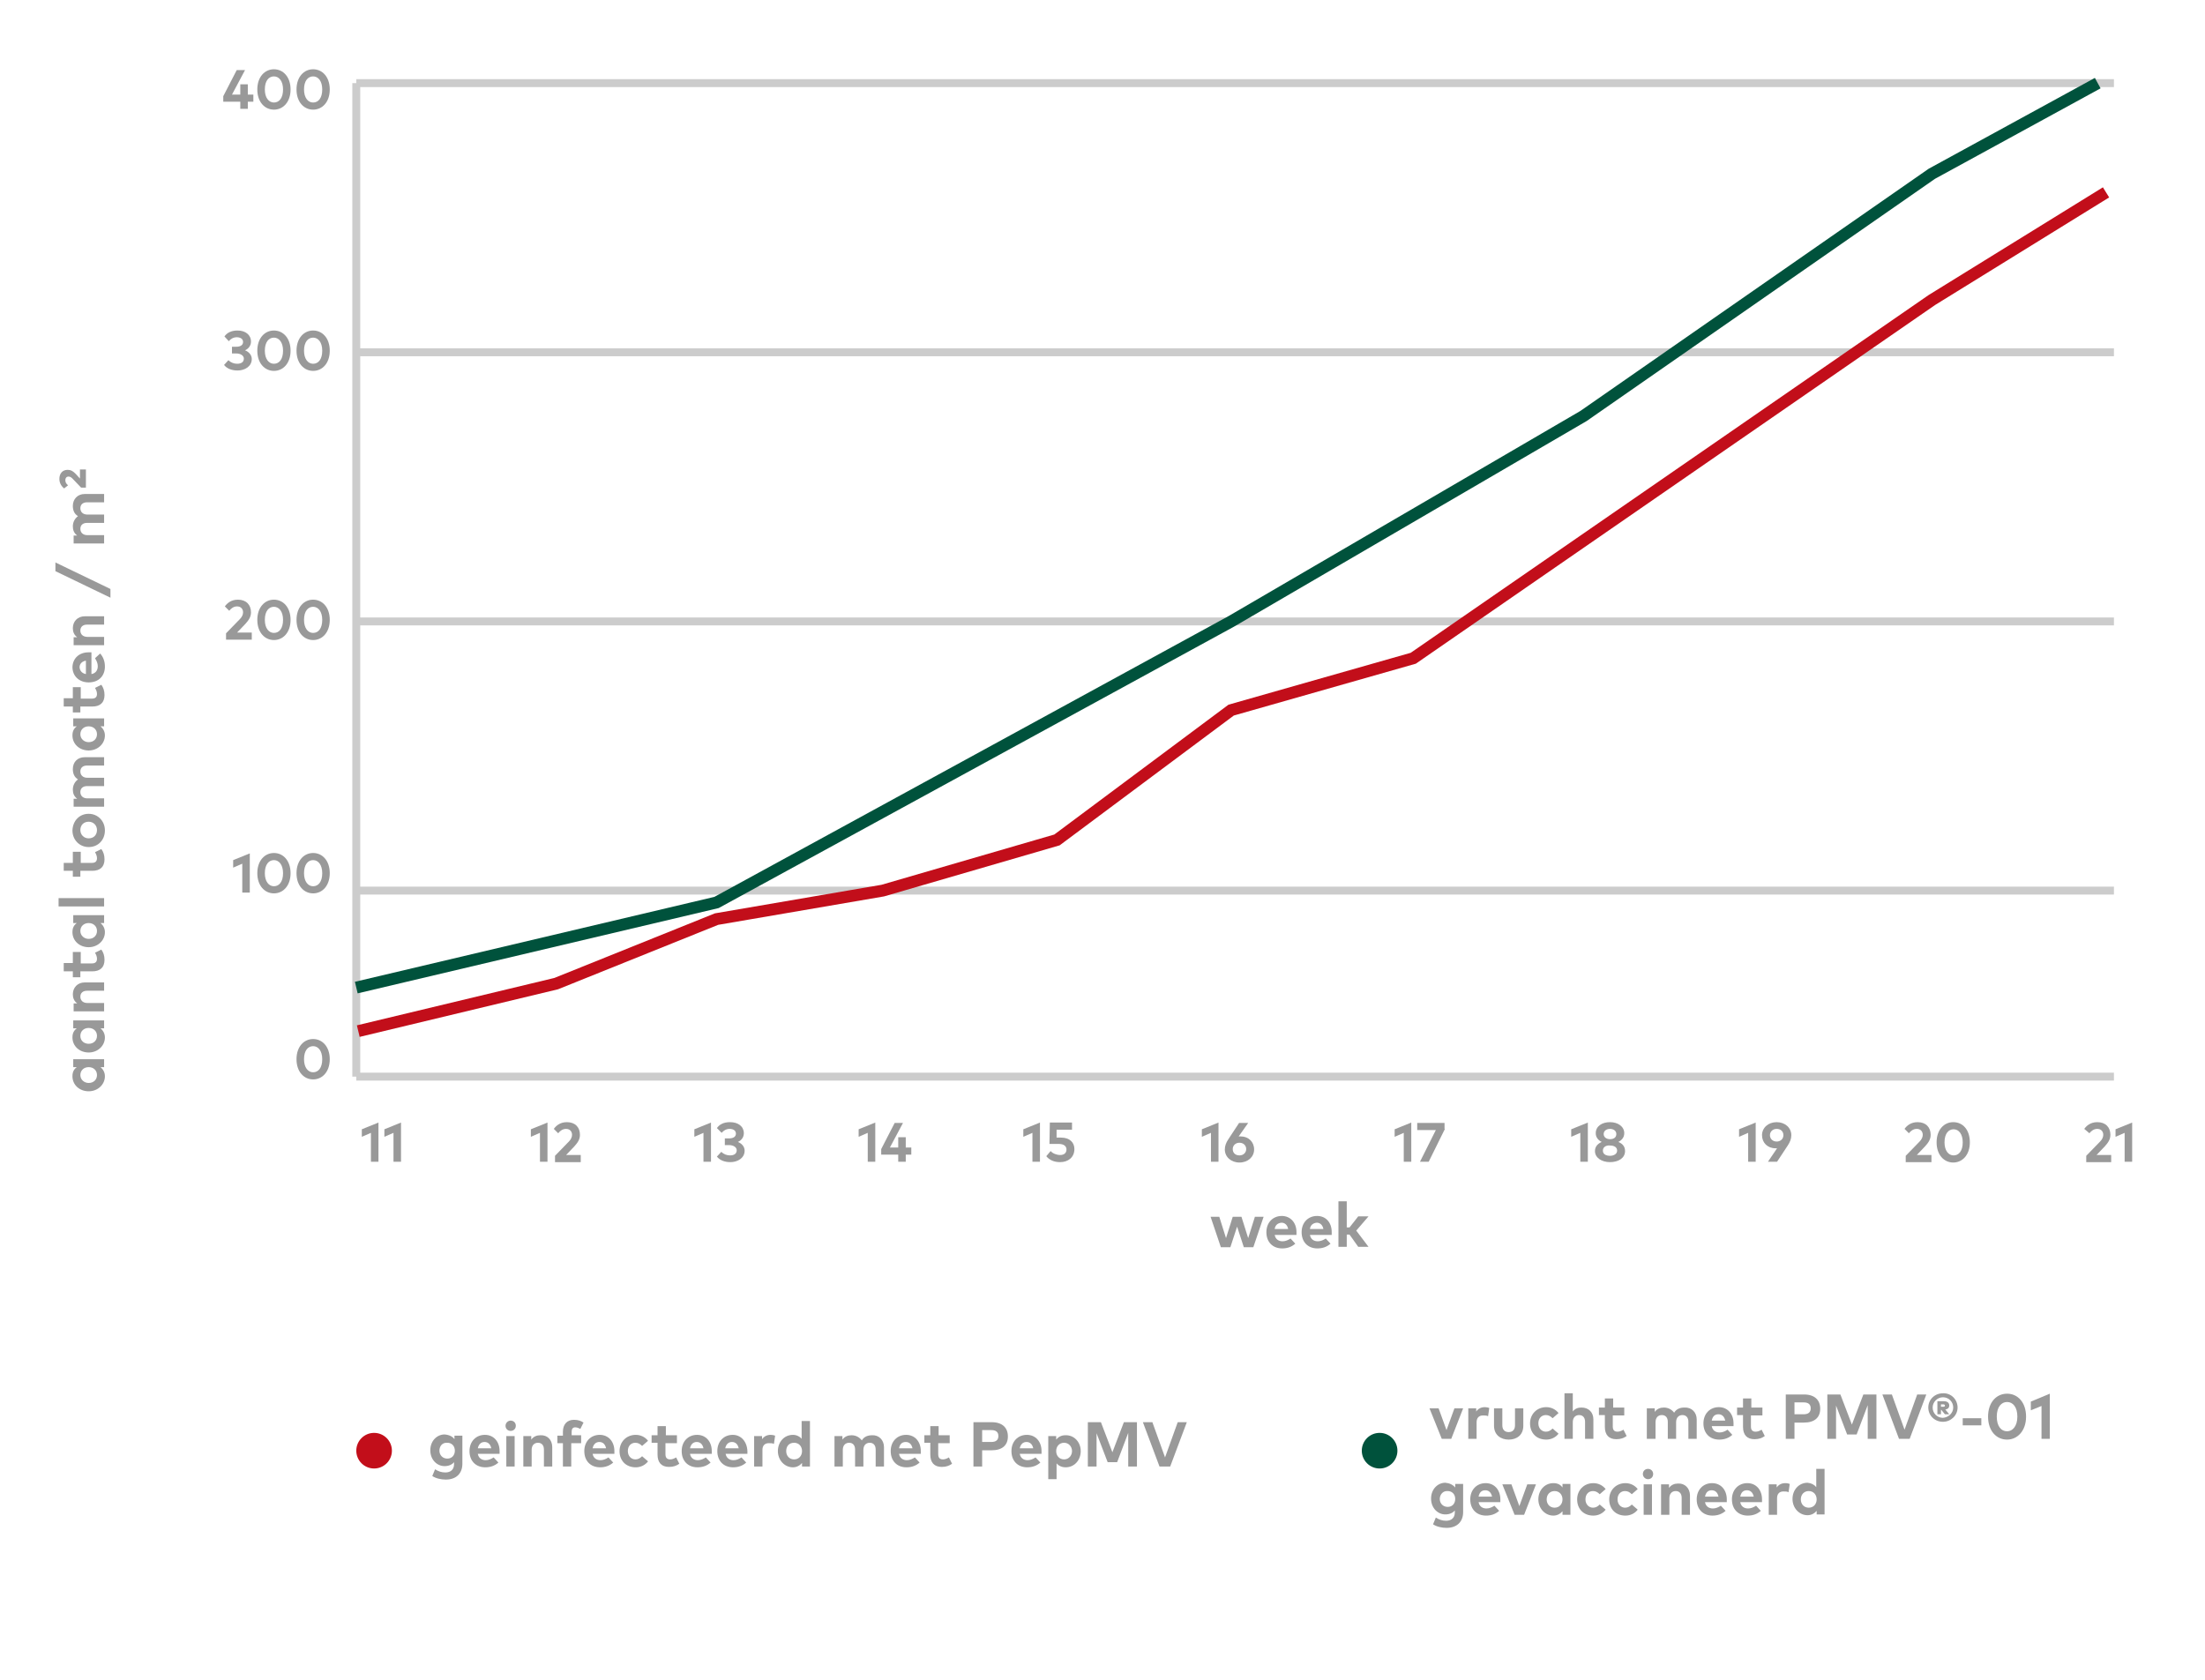 <?xml version="1.0" encoding="utf-8"?>
<!-- Generator: Adobe Illustrator 27.2.0, SVG Export Plug-In . SVG Version: 6.00 Build 0)  -->
<svg version="1.1" xmlns="http://www.w3.org/2000/svg" xmlns:xlink="http://www.w3.org/1999/xlink" x="0px" y="0px"
	 viewBox="0 0 557 424.5" style="enable-background:new 0 0 557 424.5;" xml:space="preserve">
<style type="text/css">
	.st0{display:none;}
	.st1{display:inline;}
	.st2{clip-path:url(#SVGID_00000129187388343186286610000005532830104386034364_);}
	.st3{clip-path:url(#SVGID_00000003797267144360325860000017589679540132880294_);}
	.st4{clip-path:url(#SVGID_00000171701820382646061320000015253694168035702708_);}
	.st5{clip-path:url(#SVGID_00000031905209030707626460000018396968126344456091_);}
	.st6{clip-path:url(#SVGID_00000014627087423426284720000018053375920620850070_);}
	.st7{clip-path:url(#SVGID_00000051342887331339386690000015529536413883983504_);}
	.st8{fill:none;stroke:#CCCCCC;stroke-width:2;stroke-miterlimit:10;}
	.st9{fill:#00523C;}
	.st10{fill:#C20E1A;}
	.st11{fill:none;stroke:#C20E1A;stroke-width:2;stroke-miterlimit:10;}
	.st12{fill:none;stroke:#00523C;stroke-width:2;stroke-miterlimit:10;}
	.st13{fill:#999999;}
	.st14{fill:#82BB24;}
	.st15{fill:#333333;}
	.st16{clip-path:url(#SVGID_00000109006172371061510470000010895847633622706304_);}
	.st17{fill:#666666;}
	.st18{clip-path:url(#SVGID_00000062166379193894449620000014748295907181406628_);fill:none;stroke:#666666;stroke-width:3.988;}
	.st19{fill:#FF7D01;}
	.st20{fill:#4A8719;}
	.st21{fill:#FFFFFF;}
	.st22{clip-path:url(#SVGID_00000106108531071730865720000007249864502444627130_);fill:none;stroke:#666666;stroke-width:3.988;}
	.st23{fill:none;stroke:#666666;stroke-width:1.993;}
	.st24{clip-path:url(#SVGID_00000122714164678835990450000006895739324742676612_);fill:#B3B3B3;}
	.st25{clip-path:url(#SVGID_00000122714164678835990450000006895739324742676612_);fill:#7FC430;}
	.st26{clip-path:url(#SVGID_00000122714164678835990450000006895739324742676612_);fill:#E5E5E5;}
	.st27{fill:#1D571A;}
	.st28{fill:#062D10;}
	.st29{fill:#05230D;}
	.st30{fill:#8DA249;}
	.st31{fill:#6B8711;}
	.st32{fill:#5A7F14;}
	.st33{fill:#C1C88C;}
	.st34{fill:#669E1C;}
	.st35{fill:#F2FAE8;}
	.st36{fill:#AEDD79;}
	.st37{fill:#CCEBB5;}
	.st38{fill:#3D6514;}
	.st39{fill:#BED532;}
	.st40{fill:#AECD0D;}
	.st41{opacity:0.5;fill:#AA540B;}
	.st42{opacity:0.8;fill:#AA540B;}
	.st43{opacity:0.3;fill:#AA540B;}
	.st44{opacity:0.5;fill:#2D1704;}
	.st45{fill:#2D1704;}
	.st46{fill:#5E2407;}
	.st47{fill:#75860D;}
	.st48{fill:#64720B;}
	.st49{fill:none;stroke:#90816E;stroke-width:1.326;}
	.st50{fill:#90816E;}
	.st51{clip-path:url(#SVGID_00000018238914009213281330000012627045657872410530_);fill:#82BB24;}
	.st52{clip-path:url(#SVGID_00000018238914009213281330000012627045657872410530_);fill:#00523C;}
	.st53{clip-path:url(#SVGID_00000018238914009213281330000012627045657872410530_);fill:#E3E3E3;}
	.st54{clip-path:url(#SVGID_00000018238914009213281330000012627045657872410530_);fill:#C20E1A;}
	.st55{fill:none;stroke:#E3E3E3;stroke-width:6.347;stroke-linecap:round;stroke-linejoin:round;stroke-miterlimit:10;}
	.st56{fill:#573C32;}
	.st57{clip-path:url(#SVGID_00000164510411036695767480000010986481595635684030_);fill:none;stroke:#82BB24;stroke-width:25.418;}
	.st58{fill:#EEE9E5;}
	.st59{fill:none;stroke:#82BB24;stroke-width:2.54;}
	.st60{fill:none;stroke:#00523C;stroke-width:23.463;}
	.st61{fill:none;stroke:#00523C;stroke-width:2.54;}
	.st62{fill:none;stroke:#C20E1A;stroke-width:23.463;}
	.st63{fill:none;stroke:#C20E1A;stroke-width:3;stroke-miterlimit:10;}
	.st64{fill:none;stroke:#00523C;stroke-width:3;stroke-miterlimit:10;}
	.st65{clip-path:url(#SVGID_00000080204925951144287370000015055847186025827209_);fill:none;stroke:#222221;stroke-width:1.838;}
	.st66{fill:#222221;}
	.st67{fill:#E5E5E5;}
</style>
<g id="Layer_1" class="st0">
</g>
<g id="Layer_2">
	<g>
		<path class="st13" d="M26.3,267.6v2h-0.9c0.6,0.5,1.1,1.3,1.1,2.3c0,2.1-1.8,3.8-4.1,3.8c-2.3,0-4.1-1.6-4.1-3.8
			c0-1.1,0.4-1.8,1.1-2.3h-0.9v-2H26.3z M22.4,273.6c1.2,0,2.1-0.8,2.1-2c0-1.2-0.9-2-2.1-2c-1.2,0-2.1,0.8-2.1,2
			C20.3,272.8,21.3,273.6,22.4,273.6z"/>
		<path class="st13" d="M26.3,257.8v2h-0.9c0.6,0.5,1.1,1.3,1.1,2.3c0,2.1-1.8,3.8-4.1,3.8c-2.3,0-4.1-1.6-4.1-3.8
			c0-1.1,0.4-1.8,1.1-2.3h-0.9v-2H26.3z M22.4,263.7c1.2,0,2.1-0.8,2.1-2c0-1.2-0.9-2-2.1-2c-1.2,0-2.1,0.8-2.1,2
			C20.3,263,21.3,263.7,22.4,263.7z"/>
		<path class="st13" d="M21.4,248.2h4.9v2.1h-4.3c-1.1,0-1.7,0.6-1.7,1.5c0,0.9,0.6,1.6,1.8,1.6h4.2v2.1h-7.7v-2h0.9
			c-0.8-0.6-1.1-1.4-1.1-2.3C18.4,249.5,19.6,248.2,21.4,248.2z"/>
		<path class="st13" d="M20.4,240.6v2.8h2.8c1,0,1.3-0.5,1.3-1.2c0-0.5-0.2-1-0.5-1.5l1.6-0.8c0.5,0.7,0.8,1.5,0.8,2.6
			c0,1.9-1.1,2.9-3.1,2.9h-3v1.5h-1.9v-1.5h-2.3v-2.1h2.3v-2.8H20.4z"/>
		<path class="st13" d="M26.3,231.2v2h-0.9c0.6,0.5,1.1,1.3,1.1,2.3c0,2.1-1.8,3.8-4.1,3.8c-2.3,0-4.1-1.6-4.1-3.8
			c0-1.1,0.4-1.8,1.1-2.3h-0.9v-2H26.3z M22.4,237.2c1.2,0,2.1-0.8,2.1-2c0-1.2-0.9-2-2.1-2c-1.2,0-2.1,0.8-2.1,2
			C20.3,236.4,21.3,237.2,22.4,237.2z"/>
		<path class="st13" d="M26.3,226.9v2.1H14.8v-2.1H26.3z"/>
		<path class="st13" d="M20.4,215.2v2.8h2.8c1,0,1.3-0.5,1.3-1.2c0-0.5-0.2-1-0.5-1.5l1.6-0.8c0.5,0.7,0.8,1.5,0.8,2.6
			c0,1.9-1.1,2.9-3.1,2.9h-3v1.5h-1.9v-1.5h-2.3V218h2.3v-2.8H20.4z"/>
		<path class="st13" d="M22.4,205.6c2.3,0,4.1,1.8,4.1,4.2c0,2.4-1.7,4.2-4.1,4.2c-2.3,0-4.1-1.8-4.1-4.2
			C18.4,207.3,20.1,205.6,22.4,205.6z M22.4,211.8c1.3,0,2.1-0.9,2.1-2.1c0-1.2-0.9-2.1-2.1-2.1c-1.3,0-2.1,0.9-2.1,2.1
			C20.3,210.9,21.2,211.8,22.4,211.8z"/>
		<path class="st13" d="M21.4,191.3h4.9v2.1h-4.3c-1.1,0-1.7,0.6-1.7,1.5c0,0.9,0.6,1.6,1.8,1.6h4.2v2.1h-4.3
			c-1.1,0-1.7,0.6-1.7,1.5c0,0.9,0.6,1.6,1.8,1.6h4.2v2.1h-7.7v-2h0.9c-0.8-0.6-1.1-1.4-1.1-2.3c0-1.1,0.5-2,1.3-2.6
			c-1-0.6-1.3-1.6-1.3-2.6C18.4,192.5,19.6,191.3,21.4,191.3z"/>
		<path class="st13" d="M26.3,181.5v2h-0.9c0.6,0.5,1.1,1.3,1.1,2.3c0,2.1-1.8,3.8-4.1,3.8c-2.3,0-4.1-1.6-4.1-3.8
			c0-1.1,0.4-1.8,1.1-2.3h-0.9v-2H26.3z M22.4,187.5c1.2,0,2.1-0.8,2.1-2c0-1.2-0.9-2-2.1-2c-1.2,0-2.1,0.8-2.1,2
			C20.3,186.7,21.3,187.5,22.4,187.5z"/>
		<path class="st13" d="M20.4,173.7v2.8h2.8c1,0,1.3-0.5,1.3-1.2c0-0.5-0.2-1-0.5-1.5l1.6-0.8c0.5,0.7,0.8,1.5,0.8,2.6
			c0,1.9-1.1,2.9-3.1,2.9h-3v1.5h-1.9v-1.5h-2.3v-2.1h2.3v-2.8H20.4z"/>
		<path class="st13" d="M22.4,164.8c0.2,0,0.5,0,0.7,0v5.5c1.1-0.2,1.6-1,1.6-2c0-0.7-0.3-1.4-0.7-2l1.3-1.2c0.8,0.9,1.2,2,1.2,3.3
			c0,2.4-1.6,4-4.1,4c-2.4,0-4.1-1.6-4.1-3.9C18.4,166.3,20,164.8,22.4,164.8z M21.7,170.3v-3.4c-1,0.2-1.6,0.8-1.6,1.7
			C20.2,169.5,20.7,170.1,21.7,170.3z"/>
		<path class="st13" d="M21.4,155.7h4.9v2.1h-4.3c-1.1,0-1.7,0.6-1.7,1.5c0,0.9,0.6,1.6,1.8,1.6h4.2v2.1h-7.7v-2h0.9
			c-0.8-0.6-1.1-1.4-1.1-2.3C18.4,157,19.6,155.7,21.4,155.7z"/>
		<path class="st13" d="M27.9,148.8v2.2L14,144.3v-2.2L27.9,148.8z"/>
		<path class="st13" d="M21.4,124.8h4.9v2.1h-4.3c-1.1,0-1.7,0.6-1.7,1.5c0,0.9,0.6,1.6,1.8,1.6h4.2v2.1h-4.3
			c-1.1,0-1.7,0.6-1.7,1.5c0,0.9,0.6,1.6,1.8,1.6h4.2v2.1h-7.7v-2h0.9c-0.8-0.6-1.1-1.4-1.1-2.3c0-1.1,0.5-2,1.3-2.6
			c-1-0.6-1.3-1.6-1.3-2.6C18.4,126.1,19.6,124.8,21.4,124.8z"/>
		<path class="st13" d="M16.2,123.4c-0.5-0.4-1.2-1.2-1.2-2.4c0-1.4,0.8-2.3,2.1-2.3c0.8,0,1.3,0.3,2,1l1.1,1.2v-2.3h1.5v4.6h-1.2
			l-2.2-2.3c-0.3-0.3-0.6-0.5-1-0.5c-0.5,0-0.8,0.4-0.8,0.9c0,0.6,0.3,1,0.7,1.3L16.2,123.4z"/>
	</g>
	<g>
		<path class="st13" d="M315.3,312.8l1.7-5.4h2.2l-2.6,7.7h-2.4l-1.7-5.2l-1.7,5.2h-2.4l-2.6-7.7h2.2l1.7,5.4l1.7-5.4h2.2
			L315.3,312.8z"/>
		<path class="st13" d="M327.5,311.3c0,0.2,0,0.5,0,0.7h-5.5c0.2,1.1,1,1.6,2,1.6c0.7,0,1.4-0.3,2-0.7l1.2,1.3
			c-0.9,0.8-2,1.2-3.3,1.2c-2.4,0-4-1.6-4-4.1c0-2.4,1.6-4.1,3.9-4.1C325.9,307.2,327.5,308.8,327.5,311.3z M322,310.5h3.4
			c-0.2-1-0.8-1.6-1.7-1.6C322.7,309,322.1,309.6,322,310.5z"/>
		<path class="st13" d="M336.4,311.3c0,0.2,0,0.5,0,0.7h-5.5c0.2,1.1,1,1.6,2,1.6c0.7,0,1.4-0.3,2-0.7l1.2,1.3
			c-0.9,0.8-2,1.2-3.3,1.2c-2.4,0-4-1.6-4-4.1c0-2.4,1.6-4.1,3.9-4.1C334.9,307.2,336.4,308.8,336.4,311.3z M330.9,310.5h3.4
			c-0.2-1-0.8-1.6-1.7-1.6C331.6,309,331,309.6,330.9,310.5z"/>
		<path class="st13" d="M340.2,310.1h0.7l2.2-2.8h2.6l-3.1,3.6l3.1,4.1h-2.6l-2.2-3.1h-0.7v3.1h-2.1v-11.5h2.1V310.1z"/>
	</g>
	<g>
		<line class="st8" x1="90" y1="21" x2="534" y2="21"/>
	</g>
	<g>
		<line class="st8" x1="90" y1="89" x2="534" y2="89"/>
	</g>
	<g>
		<line class="st8" x1="90" y1="157" x2="534" y2="157"/>
	</g>
	<g>
		<line class="st8" x1="90" y1="225" x2="534" y2="225"/>
	</g>
	<g>
		<line class="st8" x1="90" y1="272" x2="534" y2="272"/>
	</g>
	<line class="st8" x1="90" y1="21" x2="90" y2="272"/>
	<g>
		<path class="st13" d="M62.6,23.9h1.4v1.8h-1.4v1.8h-1.9v-1.8h-4.3v-1.4l3.4-6.6h2.1l-3.3,6.2h2.1v-2.6h1.9V23.9z"/>
		<path class="st13" d="M73.4,22.6c0,3.2-1.9,5.1-4.2,5.1c-2.3,0-4.2-1.9-4.2-5.1c0-3.2,1.9-5.1,4.2-5.1
			C71.5,17.5,73.4,19.4,73.4,22.6z M66.9,22.6c0,2.1,1,3.3,2.3,3.3c1.3,0,2.3-1.1,2.3-3.3c0-2.1-1-3.3-2.3-3.3
			C67.9,19.3,66.9,20.4,66.9,22.6z"/>
		<path class="st13" d="M83.3,22.6c0,3.2-1.9,5.1-4.2,5.1c-2.3,0-4.2-1.9-4.2-5.1c0-3.2,1.9-5.1,4.2-5.1
			C81.4,17.5,83.3,19.4,83.3,22.6z M76.8,22.6c0,2.1,1,3.3,2.3,3.3c1.3,0,2.3-1.1,2.3-3.3c0-2.1-1-3.3-2.3-3.3
			C77.8,19.3,76.8,20.4,76.8,22.6z"/>
	</g>
	<g>
		<path class="st13" d="M63.4,86.3c0,1-0.6,1.8-1.5,2.2c1,0.4,1.7,1.2,1.7,2.2c0,1.9-1.8,2.9-3.6,2.9c-1.5,0-2.7-0.5-3.4-1.4
			l1.1-1.2c0.6,0.6,1.4,0.9,2.2,0.9c1,0,1.7-0.4,1.7-1.3c0-0.8-0.9-1.3-1.9-1.3h-1.1v-1.7h1.1c1,0,1.7-0.4,1.7-1.2
			c0-0.8-0.7-1.2-1.6-1.2c-0.9,0-1.6,0.5-2,1L56.7,85c0.6-0.9,1.7-1.5,3.3-1.5C62,83.5,63.4,84.6,63.4,86.3z"/>
		<path class="st13" d="M73.4,88.6c0,3.2-1.9,5.1-4.2,5.1c-2.3,0-4.2-1.9-4.2-5.1c0-3.2,1.9-5.1,4.2-5.1
			C71.5,83.5,73.4,85.4,73.4,88.6z M66.9,88.6c0,2.1,1,3.3,2.3,3.3c1.3,0,2.3-1.1,2.3-3.3c0-2.1-1-3.3-2.3-3.3
			C67.9,85.3,66.9,86.4,66.9,88.6z"/>
		<path class="st13" d="M83.3,88.6c0,3.2-1.9,5.1-4.2,5.1c-2.3,0-4.2-1.9-4.2-5.1c0-3.2,1.9-5.1,4.2-5.1
			C81.4,83.5,83.3,85.4,83.3,88.6z M76.8,88.6c0,2.1,1,3.3,2.3,3.3c1.3,0,2.3-1.1,2.3-3.3c0-2.1-1-3.3-2.3-3.3
			C77.8,85.3,76.8,86.4,76.8,88.6z"/>
	</g>
	<g>
		<path class="st13" d="M56.8,153.2c0.5-0.7,1.5-1.7,3.3-1.7c2.1,0,3.3,1.3,3.3,3.2c0,1.2-0.6,2-1.4,2.9l-2.1,2.2h3.7v1.8h-6.5V160
			l3.5-3.6c0.5-0.5,0.8-1.1,0.8-1.7c0-0.9-0.6-1.5-1.5-1.5c-0.9,0-1.5,0.5-2,1.1L56.8,153.2z"/>
		<path class="st13" d="M73.4,156.6c0,3.2-1.9,5.1-4.2,5.1c-2.3,0-4.2-1.9-4.2-5.1c0-3.2,1.9-5.1,4.2-5.1
			C71.5,151.5,73.4,153.4,73.4,156.6z M66.9,156.6c0,2.1,1,3.3,2.3,3.3c1.3,0,2.3-1.1,2.3-3.3c0-2.1-1-3.3-2.3-3.3
			C67.9,153.3,66.9,154.4,66.9,156.6z"/>
		<path class="st13" d="M83.3,156.6c0,3.2-1.9,5.1-4.2,5.1c-2.3,0-4.2-1.9-4.2-5.1c0-3.2,1.9-5.1,4.2-5.1
			C81.4,151.5,83.3,153.4,83.3,156.6z M76.8,156.6c0,2.1,1,3.3,2.3,3.3c1.3,0,2.3-1.1,2.3-3.3c0-2.1-1-3.3-2.3-3.3
			C77.8,153.3,76.8,154.4,76.8,156.6z"/>
	</g>
	<g>
		<path class="st13" d="M63.1,225.5h-1.9v-7.3l-2.3,1v-1.9l4.2-1.7V225.5z"/>
		<path class="st13" d="M73.4,220.6c0,3.2-1.9,5.1-4.2,5.1c-2.3,0-4.2-1.9-4.2-5.1c0-3.2,1.9-5.1,4.2-5.1
			C71.5,215.5,73.4,217.4,73.4,220.6z M66.9,220.6c0,2.1,1,3.3,2.3,3.3c1.3,0,2.3-1.1,2.3-3.3c0-2.1-1-3.3-2.3-3.3
			C67.9,217.3,66.9,218.4,66.9,220.6z"/>
		<path class="st13" d="M83.3,220.6c0,3.2-1.9,5.1-4.2,5.1c-2.3,0-4.2-1.9-4.2-5.1c0-3.2,1.9-5.1,4.2-5.1
			C81.4,215.5,83.3,217.4,83.3,220.6z M76.8,220.6c0,2.1,1,3.3,2.3,3.3c1.3,0,2.3-1.1,2.3-3.3c0-2.1-1-3.3-2.3-3.3
			C77.8,217.3,76.8,218.4,76.8,220.6z"/>
	</g>
	<g>
		<path class="st13" d="M83.3,267.6c0,3.2-1.9,5.1-4.2,5.1c-2.3,0-4.2-1.9-4.2-5.1c0-3.2,1.9-5.1,4.2-5.1
			C81.4,262.5,83.3,264.4,83.3,267.6z M76.8,267.6c0,2.1,1,3.3,2.3,3.3c1.3,0,2.3-1.1,2.3-3.3c0-2.1-1-3.3-2.3-3.3
			C77.8,264.3,76.8,265.4,76.8,267.6z"/>
	</g>
	<g>
		<path class="st13" d="M95.6,293.5h-1.9v-7.3l-2.3,1v-1.9l4.2-1.7V293.5z"/>
		<path class="st13" d="M101.3,293.5h-1.9v-7.3l-2.3,1v-1.9l4.2-1.7V293.5z"/>
		<path class="st13" d="M138.3,293.5h-1.9v-7.3l-2.3,1v-1.9l4.2-1.7V293.5z"/>
		<path class="st13" d="M139.9,285.2c0.5-0.7,1.5-1.7,3.3-1.7c2.1,0,3.3,1.3,3.3,3.2c0,1.2-0.6,2-1.4,2.9l-2.1,2.2h3.7v1.8h-6.5V292
			l3.5-3.6c0.5-0.5,0.8-1.1,0.8-1.7c0-0.9-0.6-1.5-1.5-1.5c-0.9,0-1.5,0.5-2,1.1L139.9,285.2z"/>
		<path class="st13" d="M179.6,293.5h-1.9v-7.3l-2.3,1v-1.9l4.2-1.7V293.5z"/>
		<path class="st13" d="M187.9,286.3c0,1-0.6,1.8-1.5,2.2c1,0.4,1.7,1.2,1.7,2.2c0,1.9-1.8,2.9-3.6,2.9c-1.5,0-2.7-0.5-3.4-1.4
			l1.1-1.2c0.6,0.6,1.4,0.9,2.2,0.9c1,0,1.7-0.4,1.7-1.3c0-0.8-0.9-1.3-1.9-1.3h-1.1v-1.7h1.1c1,0,1.7-0.4,1.7-1.2
			c0-0.8-0.7-1.2-1.6-1.2s-1.6,0.5-2,1l-1.2-1.2c0.6-0.9,1.7-1.5,3.3-1.5C186.5,283.5,187.9,284.6,187.9,286.3z"/>
		<path class="st13" d="M221.1,293.5h-1.9v-7.3l-2.3,1v-1.9l4.2-1.7V293.5z"/>
		<path class="st13" d="M228.8,289.9h1.4v1.8h-1.4v1.8h-1.9v-1.8h-4.3v-1.4l3.4-6.6h2.1l-3.3,6.2h2.1v-2.6h1.9V289.9z"/>
		<path class="st13" d="M262.7,293.5h-1.9v-7.3l-2.3,1v-1.9l4.2-1.7V293.5z"/>
		<path class="st13" d="M270.9,285.4h-4l0,2h1.1c2.3,0,3.4,1.3,3.4,2.9c0,2.1-1.6,3.3-3.6,3.3c-1.5,0-2.7-0.5-3.5-1.5l1.1-1.3
			c0.5,0.6,1.5,1,2.4,1c1.1,0,1.6-0.6,1.6-1.4c0-0.7-0.5-1.4-2-1.4h-2.3l0.1-5.4h5.6V285.4z"/>
		<path class="st13" d="M307.8,293.5h-1.9v-7.3l-2.3,1v-1.9l4.2-1.7V293.5z"/>
		<path class="st13" d="M312.9,287.1c0.1,0,0.3,0,0.5,0c2,0,3.4,1.4,3.4,3.3c0,1.9-1.6,3.3-3.7,3.3c-2.1,0-3.7-1.4-3.7-3.3
			c0-0.9,0.3-1.7,0.9-2.6l2.7-4.1h2.3L312.9,287.1z M311.4,290.3c0,1,0.7,1.6,1.7,1.6c1,0,1.7-0.7,1.7-1.6c0-0.9-0.7-1.6-1.7-1.6
			C312.1,288.7,311.4,289.4,311.4,290.3z"/>
		<path class="st13" d="M356.5,293.5h-1.9v-7.3l-2.3,1v-1.9l4.2-1.7V293.5z"/>
		<path class="st13" d="M365,285.2l-4.1,8.3h-2.2l4-8h-4.7v-1.8h6.9V285.2z"/>
		<path class="st13" d="M401.1,293.5h-1.9v-7.3l-2.3,1v-1.9l4.2-1.7V293.5z"/>
		<path class="st13" d="M410.3,286.3c0,1.1-0.7,1.8-1.5,2.2c1,0.4,1.7,1.1,1.7,2.3c0,1.8-1.7,2.8-3.8,2.8c-2.1,0-3.8-1.1-3.8-2.8
			c0-1.2,0.8-1.9,1.7-2.3c-0.8-0.4-1.5-1.1-1.5-2.2c0-1.8,1.6-2.8,3.6-2.8S410.3,284.6,410.3,286.3z M404.9,290.7
			c0,0.9,0.8,1.3,1.8,1.3c1,0,1.8-0.5,1.8-1.3c0-0.9-0.8-1.3-1.8-1.3C405.7,289.3,404.9,289.8,404.9,290.7z M405.1,286.5
			c0,0.8,0.7,1.3,1.6,1.3c0.9,0,1.6-0.4,1.6-1.3c0-0.8-0.7-1.3-1.6-1.3C405.8,285.2,405.1,285.7,405.1,286.5z"/>
		<path class="st13" d="M443.5,293.5h-1.9v-7.3l-2.3,1v-1.9l4.2-1.7V293.5z"/>
		<path class="st13" d="M448.9,290.1c-0.1,0-0.3,0-0.4,0c-2,0-3.4-1.4-3.4-3.3c0-1.9,1.6-3.3,3.7-3.3c2.1,0,3.7,1.4,3.7,3.3
			c0,0.9-0.3,1.7-0.9,2.6l-2.7,4.1h-2.3L448.9,290.1z M450.5,286.8c0-1-0.7-1.6-1.7-1.6c-1,0-1.7,0.7-1.7,1.6c0,0.9,0.7,1.6,1.7,1.6
			C449.7,288.4,450.5,287.8,450.5,286.8z"/>
		<path class="st13" d="M481.1,285.2c0.5-0.7,1.5-1.7,3.3-1.7c2.1,0,3.3,1.3,3.3,3.2c0,1.2-0.6,2-1.4,2.9l-2.1,2.2h3.7v1.8h-6.5V292
			l3.5-3.6c0.5-0.5,0.8-1.1,0.8-1.7c0-0.9-0.6-1.5-1.5-1.5c-0.9,0-1.5,0.5-2,1.1L481.1,285.2z"/>
		<path class="st13" d="M497.6,288.6c0,3.2-1.9,5.1-4.2,5.1c-2.3,0-4.2-1.9-4.2-5.1c0-3.2,1.9-5.1,4.2-5.1
			C495.8,283.5,497.6,285.4,497.6,288.6z M491.2,288.6c0,2.1,1,3.3,2.3,3.3c1.3,0,2.3-1.1,2.3-3.3c0-2.1-1-3.3-2.3-3.3
			C492.2,285.3,491.2,286.4,491.2,288.6z"/>
		<path class="st13" d="M526.5,285.2c0.5-0.7,1.5-1.7,3.3-1.7c2.1,0,3.3,1.3,3.3,3.2c0,1.2-0.6,2-1.4,2.9l-2.1,2.2h3.7v1.8H527V292
			l3.5-3.6c0.5-0.5,0.8-1.1,0.8-1.7c0-0.9-0.6-1.5-1.5-1.5c-0.9,0-1.5,0.5-2,1.1L526.5,285.2z"/>
		<path class="st13" d="M538.6,293.5h-1.9v-7.3l-2.3,1v-1.9l4.2-1.7V293.5z"/>
	</g>
	<g>
		<path class="st13" d="M114.8,363.6v-0.9h2v7.1c0,2.5-1.6,4-4.2,4c-1.2,0-2.5-0.3-3.4-0.9l0.7-1.7c0.8,0.5,1.6,0.8,2.6,0.8
			c1.3,0,2.2-0.7,2.2-2.1v-0.5c-0.5,0.6-1.3,1-2.4,1c-1.9,0-3.6-1.6-3.6-4c0-2.4,1.7-4,3.6-4C113.5,362.5,114.3,362.9,114.8,363.6z
			 M111,366.5c0,1.1,0.8,2,2,2c1.2,0,1.9-0.9,1.9-2c0-1.2-0.8-2-1.9-2C111.7,364.4,111,365.4,111,366.5z"/>
		<path class="st13" d="M126.2,366.6c0,0.2,0,0.5,0,0.7h-5.5c0.2,1.1,1,1.6,2,1.6c0.7,0,1.4-0.3,2-0.7l1.2,1.3
			c-0.9,0.8-2,1.2-3.3,1.2c-2.4,0-4-1.6-4-4.1c0-2.4,1.6-4.1,3.9-4.1C124.7,362.5,126.2,364.2,126.2,366.6z M120.7,365.9h3.4
			c-0.2-1-0.8-1.6-1.7-1.6C121.5,364.3,120.9,364.9,120.7,365.9z"/>
		<path class="st13" d="M130.3,360.2c0,0.8-0.6,1.3-1.3,1.3c-0.8,0-1.3-0.6-1.3-1.3s0.6-1.3,1.3-1.3
			C129.7,358.9,130.3,359.4,130.3,360.2z M130,370.5h-2.1v-7.7h2.1V370.5z"/>
		<path class="st13" d="M139.5,365.6v4.9h-2.1v-4.3c0-1.1-0.6-1.7-1.5-1.7c-0.9,0-1.6,0.6-1.6,1.8v4.2h-2.1v-7.7h2v0.9
			c0.6-0.8,1.4-1.1,2.3-1.1C138.3,362.5,139.5,363.8,139.5,365.6z"/>
		<path class="st13" d="M146.7,364.6h-2.4v5.9h-2.1v-5.9h-1.4v-1.9h1.4v-1c0-1.8,1-3,2.8-3c1.1,0,1.8,0.3,2.4,0.7l-0.8,1.6
			c-0.4-0.2-0.8-0.4-1.3-0.4c-0.6,0-0.9,0.4-0.9,1.1v0.9h2.4V364.6z"/>
		<path class="st13" d="M155.2,366.6c0,0.2,0,0.5,0,0.7h-5.5c0.2,1.1,1,1.6,2,1.6c0.7,0,1.4-0.3,2-0.7l1.2,1.3
			c-0.9,0.8-2,1.2-3.3,1.2c-2.4,0-4-1.6-4-4.1c0-2.4,1.6-4.1,3.9-4.1C153.7,362.5,155.2,364.2,155.2,366.6z M149.7,365.9h3.4
			c-0.2-1-0.8-1.6-1.7-1.6C150.5,364.3,149.9,364.9,149.7,365.9z"/>
		<path class="st13" d="M163.7,364l-1.5,1.3c-0.5-0.5-1-0.8-1.7-0.8c-1.1,0-1.9,0.8-1.9,2.1c0,1.3,0.9,2.1,1.9,2.1
			c0.7,0,1.2-0.3,1.7-0.8l1.5,1.3c-0.7,0.9-1.8,1.5-3.1,1.5c-2.5,0-4.1-1.7-4.1-4.1c0-2.3,1.7-4.1,4.1-4.1
			C161.9,362.5,163,363.1,163.7,364z"/>
		<path class="st13" d="M170.9,364.6h-2.8v2.8c0,1,0.5,1.3,1.2,1.3c0.5,0,1-0.2,1.5-0.5l0.8,1.6c-0.7,0.5-1.5,0.8-2.6,0.8
			c-1.9,0-2.9-1.1-2.9-3.1v-3h-1.5v-1.9h1.5v-2.3h2.1v2.3h2.8V364.6z"/>
		<path class="st13" d="M179.8,366.6c0,0.2,0,0.5,0,0.7h-5.5c0.2,1.1,1,1.6,2,1.6c0.7,0,1.4-0.3,2-0.7l1.2,1.3
			c-0.9,0.8-2,1.2-3.3,1.2c-2.4,0-4-1.6-4-4.1c0-2.4,1.6-4.1,3.9-4.1C178.3,362.5,179.8,364.2,179.8,366.6z M174.3,365.9h3.4
			c-0.2-1-0.8-1.6-1.7-1.6C175.1,364.3,174.5,364.9,174.3,365.9z"/>
		<path class="st13" d="M188.8,366.6c0,0.2,0,0.5,0,0.7h-5.5c0.2,1.1,1,1.6,2,1.6c0.7,0,1.4-0.3,2-0.7l1.2,1.3
			c-0.9,0.8-2,1.2-3.3,1.2c-2.4,0-4-1.6-4-4.1c0-2.4,1.6-4.1,3.9-4.1C187.2,362.5,188.7,364.2,188.8,366.6z M183.2,365.9h3.4
			c-0.2-1-0.8-1.6-1.7-1.6C184,364.3,183.4,364.9,183.2,365.9z"/>
		<path class="st13" d="M195.8,362.7l-0.3,2.1c-0.3-0.2-0.8-0.2-1.3-0.2c-1,0-1.6,0.6-1.6,1.7v4.2h-2.1v-7.7h2v0.8
			c0.5-0.7,1.2-1.1,2.2-1.1C195.1,362.5,195.5,362.6,195.8,362.7z"/>
		<path class="st13" d="M202.5,363.5V359h2.1v11.5h-2v-0.9c-0.5,0.6-1.3,1.1-2.3,1.1c-2.1,0-3.8-1.8-3.8-4.1s1.6-4.1,3.8-4.1
			C201.2,362.5,202,362.9,202.5,363.5z M198.6,366.6c0,1.2,0.8,2.1,2,2.1c1.2,0,2-0.9,2-2.1c0-1.2-0.8-2.1-2-2.1
			C199.3,364.5,198.6,365.4,198.6,366.6z"/>
		<path class="st13" d="M223.3,365.6v4.9h-2.1v-4.3c0-1.1-0.6-1.7-1.5-1.7c-0.9,0-1.6,0.6-1.6,1.8v4.2h-2.1v-4.3
			c0-1.1-0.6-1.7-1.5-1.7c-0.9,0-1.6,0.6-1.6,1.8v4.2h-2.1v-7.7h2v0.9c0.6-0.8,1.4-1.1,2.3-1.1c1.1,0,2,0.5,2.6,1.3
			c0.6-1,1.6-1.3,2.6-1.3C222,362.5,223.3,363.8,223.3,365.6z"/>
		<path class="st13" d="M232.6,366.6c0,0.2,0,0.5,0,0.7h-5.5c0.2,1.1,1,1.6,2,1.6c0.7,0,1.4-0.3,2-0.7l1.2,1.3
			c-0.9,0.8-2,1.2-3.3,1.2c-2.4,0-4-1.6-4-4.1c0-2.4,1.6-4.1,3.9-4.1C231.1,362.5,232.6,364.2,232.6,366.6z M227.1,365.9h3.4
			c-0.2-1-0.8-1.6-1.7-1.6C227.8,364.3,227.3,364.9,227.1,365.9z"/>
		<path class="st13" d="M239.8,364.6H237v2.8c0,1,0.5,1.3,1.2,1.3c0.5,0,1-0.2,1.5-0.5l0.8,1.6c-0.7,0.5-1.5,0.8-2.6,0.8
			c-1.9,0-2.9-1.1-2.9-3.1v-3h-1.5v-1.9h1.5v-2.3h2.1v2.3h2.8V364.6z"/>
		<path class="st13" d="M248.1,366.4v4.1h-2.2v-11.2h4.6c2.7,0,4.1,1.4,4.1,3.6c0,2.2-1.4,3.5-4.1,3.5H248.1z M248.1,361.3v3h2.3
			c1.2,0,1.8-0.5,1.8-1.5c0-1-0.6-1.5-1.8-1.5H248.1z"/>
		<path class="st13" d="M263.1,366.6c0,0.2,0,0.5,0,0.7h-5.5c0.2,1.1,1,1.6,2,1.6c0.7,0,1.4-0.3,2-0.7l1.2,1.3
			c-0.9,0.8-2,1.2-3.3,1.2c-2.4,0-4-1.6-4-4.1c0-2.4,1.6-4.1,3.9-4.1C261.6,362.5,263.1,364.2,263.1,366.6z M257.6,365.9h3.4
			c-0.2-1-0.8-1.6-1.7-1.6C258.4,364.3,257.8,364.9,257.6,365.9z"/>
		<path class="st13" d="M273,366.6c0,2.3-1.6,4.1-3.8,4.1c-1,0-1.8-0.4-2.3-1v4h-2.1v-10.9h2v0.9c0.5-0.6,1.2-1.1,2.3-1.1
			C271.3,362.5,273,364.3,273,366.6z M266.8,366.6c0,1.2,0.8,2.1,2,2.1c1.2,0,2-1,2-2.1s-0.8-2.1-2-2.1
			C267.6,364.5,266.8,365.4,266.8,366.6z"/>
		<path class="st13" d="M287.2,370.5H285V362l-2.8,7.4h-2.4l-2.8-7.3v8.4h-2.2v-11.2h3.3l2.9,7.6l2.9-7.6h3.3V370.5z"/>
		<path class="st13" d="M295.6,370.5h-2.7l-4.2-11.2h2.4l3.2,8.9l3.2-8.9h2.3L295.6,370.5z"/>
	</g>
	<g>
		<path class="st13" d="M366.6,363.5h-2.4l-3.1-7.7h2.3l2,5.5l2-5.5h2.2L366.6,363.5z"/>
		<path class="st13" d="M376.2,355.7l-0.3,2.1c-0.3-0.2-0.8-0.2-1.3-0.2c-1,0-1.6,0.6-1.6,1.7v4.2h-2.1v-7.7h2v0.8
			c0.5-0.7,1.2-1.1,2.2-1.1C375.5,355.5,375.9,355.6,376.2,355.7z"/>
		<path class="st13" d="M384.8,360.2c0,2.4-1.7,3.5-3.7,3.5c-1.9,0-3.7-1.1-3.7-3.5v-4.4h2.1v4.3c0,1.2,0.7,1.7,1.6,1.7
			c0.9,0,1.6-0.5,1.6-1.7v-4.3h2.1V360.2z"/>
		<path class="st13" d="M393.7,357l-1.5,1.3c-0.5-0.5-1-0.8-1.7-0.8c-1.1,0-1.9,0.8-1.9,2.1c0,1.3,0.9,2.1,1.9,2.1
			c0.7,0,1.2-0.3,1.7-0.8l1.5,1.3c-0.7,0.9-1.8,1.5-3.1,1.5c-2.5,0-4.1-1.7-4.1-4.1c0-2.3,1.7-4.1,4.1-4.1
			C391.9,355.5,393,356.1,393.7,357z"/>
		<path class="st13" d="M397.3,356.6c0.6-0.8,1.4-1,2.2-1c1.8,0,3,1.2,3,3v4.9h-2.1v-4.3c0-1.1-0.6-1.7-1.5-1.7
			c-0.9,0-1.6,0.6-1.6,1.8v4.2h-2.1V352h2.1V356.6z"/>
		<path class="st13" d="M410.2,357.6h-2.8v2.8c0,1,0.5,1.3,1.2,1.3c0.5,0,1-0.2,1.5-0.5l0.8,1.6c-0.7,0.5-1.5,0.8-2.6,0.8
			c-1.9,0-2.9-1.1-2.9-3.1v-3h-1.5v-1.9h1.5v-2.3h2.1v2.3h2.8V357.6z"/>
		<path class="st13" d="M428.6,358.6v4.9h-2.1v-4.3c0-1.1-0.6-1.7-1.5-1.7c-0.9,0-1.6,0.6-1.6,1.8v4.2h-2.1v-4.3
			c0-1.1-0.6-1.7-1.5-1.7c-0.9,0-1.6,0.6-1.6,1.8v4.2H416v-7.7h2v0.9c0.6-0.8,1.4-1.1,2.3-1.1c1.1,0,2,0.5,2.6,1.3
			c0.6-1,1.6-1.3,2.6-1.3C427.3,355.5,428.6,356.8,428.6,358.6z"/>
		<path class="st13" d="M437.9,359.6c0,0.2,0,0.5,0,0.7h-5.5c0.2,1.1,1,1.6,2,1.6c0.7,0,1.4-0.3,2-0.7l1.2,1.3
			c-0.9,0.8-2,1.2-3.3,1.2c-2.4,0-4-1.6-4-4.1c0-2.4,1.6-4.1,3.9-4.1C436.4,355.5,437.9,357.2,437.9,359.6z M432.4,358.9h3.4
			c-0.2-1-0.8-1.6-1.7-1.6C433.1,357.3,432.6,357.9,432.4,358.9z"/>
		<path class="st13" d="M445.1,357.6h-2.8v2.8c0,1,0.5,1.3,1.2,1.3c0.5,0,1-0.2,1.5-0.5l0.8,1.6c-0.7,0.5-1.5,0.8-2.6,0.8
			c-1.9,0-2.9-1.1-2.9-3.1v-3h-1.5v-1.9h1.5v-2.3h2.1v2.3h2.8V357.6z"/>
		<path class="st13" d="M453.3,359.4v4.1h-2.2v-11.2h4.6c2.7,0,4.1,1.4,4.1,3.6c0,2.2-1.4,3.5-4.1,3.5H453.3z M453.3,354.3v3h2.3
			c1.2,0,1.8-0.5,1.8-1.5c0-1-0.6-1.5-1.8-1.5H453.3z"/>
		<path class="st13" d="M474,363.5h-2.2V355l-2.8,7.4h-2.4l-2.8-7.3v8.4h-2.2v-11.2h3.3l2.9,7.6l2.9-7.6h3.3V363.5z"/>
		<path class="st13" d="M482.4,363.5h-2.7l-4.2-11.2h2.4l3.2,8.9l3.2-8.9h2.3L482.4,363.5z"/>
		<path class="st13" d="M494.5,355.6c0,2-1.7,3.6-3.7,3.6c-2.1,0-3.7-1.6-3.7-3.6c0-2,1.6-3.6,3.7-3.6
			C492.9,351.9,494.5,353.6,494.5,355.6z M493.4,355.6c0-1.4-1.1-2.6-2.6-2.6c-1.4,0-2.6,1.2-2.6,2.6c0,1.4,1.1,2.6,2.6,2.6
			C492.2,358.1,493.4,357,493.4,355.6z M491,354c0.9,0,1.4,0.4,1.4,1.1c0,0.5-0.3,0.9-1,1l1,1.2h-1.1l-0.9-1.1h-0.1v1.1h-0.9V354
			H491z M490.3,354.8v0.6h0.6c0.3,0,0.4-0.1,0.4-0.3c0-0.2-0.2-0.3-0.4-0.3H490.3z"/>
		<path class="st13" d="M500.5,360.1h-4.7v-1.8h4.7V360.1z"/>
		<path class="st13" d="M511.8,357.9c0,3.6-2.2,5.8-4.8,5.8c-2.7,0-4.8-2.2-4.8-5.8c0-3.6,2.1-5.8,4.8-5.8
			C509.7,352.1,511.8,354.3,511.8,357.9z M504.4,357.9c0,2.4,1.1,3.7,2.6,3.7c1.4,0,2.6-1.3,2.6-3.7c0-2.4-1.1-3.7-2.6-3.7
			C505.6,354.2,504.4,355.4,504.4,357.9z"/>
		<path class="st13" d="M517.9,363.5h-2.2v-8.3l-2.7,1.1v-2.2l4.8-2V363.5z"/>
		<path class="st13" d="M367.6,375.8v-0.9h2v7.1c0,2.5-1.6,4-4.2,4c-1.2,0-2.5-0.3-3.4-0.9l0.7-1.7c0.8,0.5,1.6,0.8,2.6,0.8
			c1.3,0,2.2-0.7,2.2-2.1v-0.5c-0.5,0.6-1.3,1-2.4,1c-1.9,0-3.6-1.6-3.6-4c0-2.4,1.7-4,3.6-4C366.2,374.7,367,375.1,367.6,375.8z
			 M363.7,378.7c0,1.1,0.8,2,2,2c1.2,0,1.9-0.9,1.9-2c0-1.2-0.8-2-1.9-2C364.5,376.6,363.7,377.6,363.7,378.7z"/>
		<path class="st13" d="M379,378.8c0,0.2,0,0.5,0,0.7h-5.5c0.2,1.1,1,1.6,2,1.6c0.7,0,1.4-0.3,2-0.7l1.2,1.3c-0.9,0.8-2,1.2-3.3,1.2
			c-2.4,0-4-1.6-4-4.1c0-2.4,1.6-4.1,3.9-4.1C377.5,374.7,379,376.4,379,378.8z M373.5,378.1h3.4c-0.2-1-0.8-1.6-1.7-1.6
			C374.2,376.5,373.7,377.1,373.5,378.1z"/>
		<path class="st13" d="M385,382.7h-2.4l-3.1-7.7h2.3l2,5.5l2-5.5h2.2L385,382.7z"/>
		<path class="st13" d="M396.7,382.7h-2v-0.9c-0.5,0.6-1.3,1.1-2.3,1.1c-2.1,0-3.8-1.8-3.8-4.1s1.6-4.1,3.8-4.1
			c1.1,0,1.8,0.4,2.3,1.1v-0.9h2V382.7z M390.7,378.8c0,1.2,0.8,2.1,2,2.1c1.2,0,2-0.9,2-2.1s-0.8-2.1-2-2.1
			C391.5,376.7,390.7,377.6,390.7,378.8z"/>
		<path class="st13" d="M405.6,376.2l-1.5,1.3c-0.5-0.5-1-0.8-1.7-0.8c-1.1,0-1.9,0.8-1.9,2.1c0,1.3,0.9,2.1,1.9,2.1
			c0.7,0,1.2-0.3,1.7-0.8l1.5,1.3c-0.7,0.9-1.8,1.5-3.1,1.5c-2.5,0-4.1-1.7-4.1-4.1c0-2.3,1.7-4.1,4.1-4.1
			C403.8,374.7,404.9,375.3,405.6,376.2z"/>
		<path class="st13" d="M413.7,376.2l-1.5,1.3c-0.5-0.5-1-0.8-1.7-0.8c-1.1,0-1.9,0.8-1.9,2.1c0,1.3,0.9,2.1,1.9,2.1
			c0.7,0,1.2-0.3,1.7-0.8l1.5,1.3c-0.7,0.9-1.8,1.5-3.1,1.5c-2.5,0-4.1-1.7-4.1-4.1c0-2.3,1.7-4.1,4.1-4.1
			C411.9,374.7,413,375.3,413.7,376.2z"/>
		<path class="st13" d="M417.6,372.4c0,0.8-0.6,1.3-1.3,1.3s-1.3-0.6-1.3-1.3c0-0.8,0.6-1.3,1.3-1.3S417.6,371.6,417.6,372.4z
			 M417.3,382.7h-2.1v-7.7h2.1V382.7z"/>
		<path class="st13" d="M426.9,377.8v4.9h-2.1v-4.3c0-1.1-0.6-1.7-1.5-1.7c-0.9,0-1.6,0.6-1.6,1.8v4.2h-2.1v-7.7h2v0.9
			c0.6-0.8,1.4-1.1,2.3-1.1C425.6,374.7,426.9,376,426.9,377.8z"/>
		<path class="st13" d="M436.2,378.8c0,0.2,0,0.5,0,0.7h-5.5c0.2,1.1,1,1.6,2,1.6c0.7,0,1.4-0.3,2-0.7l1.2,1.3
			c-0.9,0.8-2,1.2-3.3,1.2c-2.4,0-4-1.6-4-4.1c0-2.4,1.6-4.1,3.9-4.1C434.7,374.7,436.2,376.4,436.2,378.8z M430.7,378.1h3.4
			c-0.2-1-0.8-1.6-1.7-1.6C431.4,376.5,430.9,377.1,430.7,378.1z"/>
		<path class="st13" d="M445.1,378.8c0,0.2,0,0.5,0,0.7h-5.5c0.2,1.1,1,1.6,2,1.6c0.7,0,1.4-0.3,2-0.7l1.2,1.3
			c-0.9,0.8-2,1.2-3.3,1.2c-2.4,0-4-1.6-4-4.1c0-2.4,1.6-4.1,3.9-4.1C443.6,374.7,445.1,376.4,445.1,378.8z M439.6,378.1h3.4
			c-0.2-1-0.8-1.6-1.7-1.6C440.3,376.5,439.8,377.1,439.6,378.1z"/>
		<path class="st13" d="M452.1,374.9l-0.3,2.1c-0.3-0.2-0.8-0.2-1.3-0.2c-1,0-1.6,0.6-1.6,1.7v4.2h-2.1v-7.7h2v0.8
			c0.5-0.7,1.2-1.1,2.2-1.1C451.5,374.7,451.8,374.8,452.1,374.9z"/>
		<path class="st13" d="M458.8,375.7v-4.6h2.1v11.5h-2v-0.9c-0.5,0.6-1.3,1.1-2.3,1.1c-2.1,0-3.8-1.8-3.8-4.1s1.6-4.1,3.8-4.1
			C457.6,374.7,458.3,375.1,458.8,375.7z M454.9,378.8c0,1.2,0.8,2.1,2,2.1c1.2,0,2-0.9,2-2.1s-0.8-2.1-2-2.1
			C455.7,376.7,454.9,377.6,454.9,378.8z"/>
	</g>
	<circle class="st10" cx="94.5" cy="366.5" r="4.5"/>
	<circle class="st9" cx="348.5" cy="366.5" r="4.5"/>
	<polyline class="st63" points="90.5,260.5 140.5,248.5 181,232.2 223,225 267,212.2 311,179.4 357,166.3 488,75.8 532,48.6 	"/>
	<polyline class="st64" points="90,249.5 181,228 311,157 400,105.1 488,43.9 529.9,21 	"/>
</g>
</svg>
